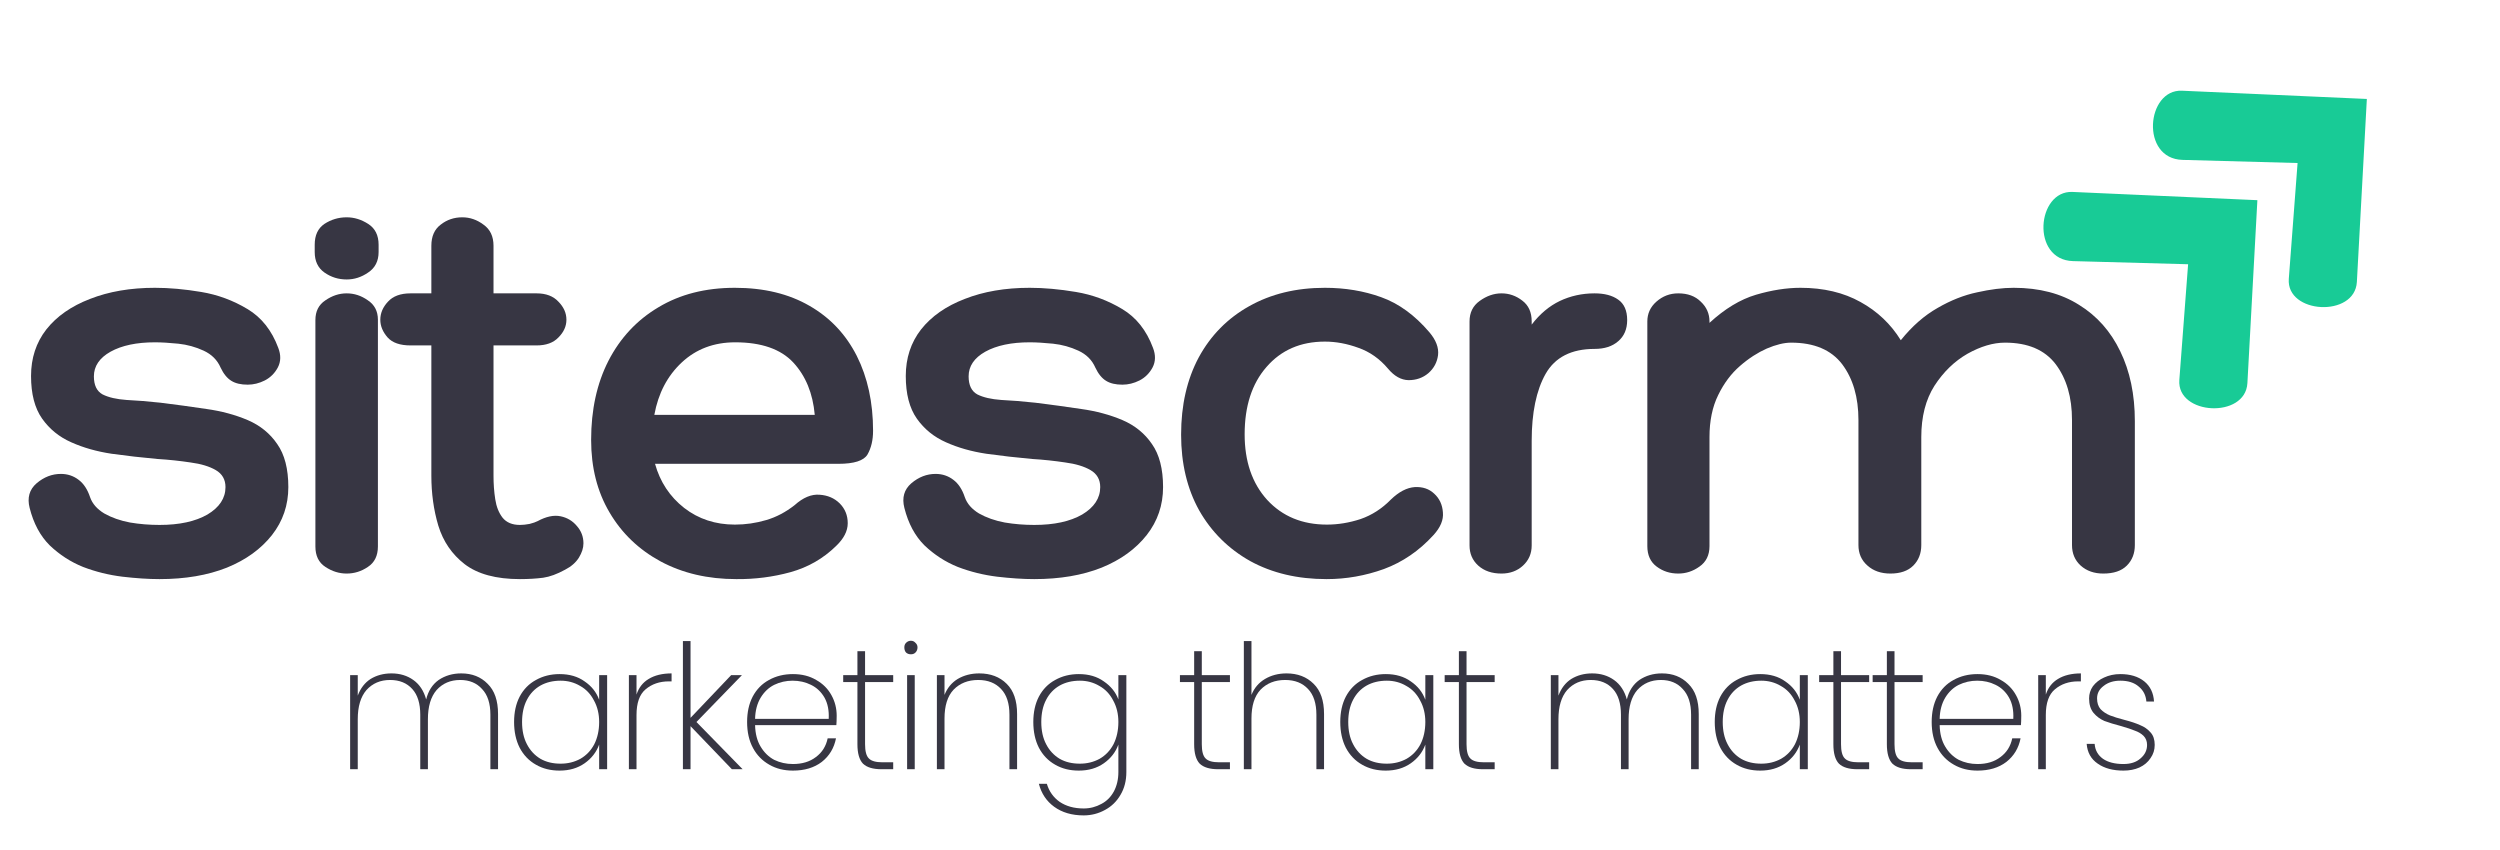 <svg xmlns="http://www.w3.org/2000/svg" xmlns:xlink="http://www.w3.org/1999/xlink" width="150" zoomAndPan="magnify" viewBox="0 0 112.5 38.25" height="51" preserveAspectRatio="xMidYMid meet" version="1.0"><defs><g/><clipPath id="5cd5078b9e"><path d="M 91 8 L 102 8 L 102 19 L 91 19 Z M 91 8 " clip-rule="nonzero"/></clipPath><clipPath id="dfea655c37"><path d="M 89.945 10.141 L 96.789 3.816 L 106.277 14.082 L 99.434 20.41 Z M 89.945 10.141 " clip-rule="nonzero"/></clipPath><clipPath id="eabaa2156e"><path d="M 89.945 10.141 L 96.789 3.816 L 106.277 14.082 L 99.434 20.41 Z M 89.945 10.141 " clip-rule="nonzero"/></clipPath><clipPath id="eebee67da3"><path d="M 96 4 L 107 4 L 107 14 L 96 14 Z M 96 4 " clip-rule="nonzero"/></clipPath><clipPath id="d2f8dc60d9"><path d="M 94.871 5.59 L 101.715 -0.738 L 111.207 9.531 L 104.359 15.855 Z M 94.871 5.59 " clip-rule="nonzero"/></clipPath><clipPath id="72d4a06078"><path d="M 94.871 5.59 L 101.715 -0.738 L 111.207 9.531 L 104.359 15.855 Z M 94.871 5.59 " clip-rule="nonzero"/></clipPath></defs><g clip-path="url(#5cd5078b9e)"><g clip-path="url(#dfea655c37)"><g clip-path="url(#eabaa2156e)"><path fill="#18cb96" d="M 101.582 9.008 L 93.262 8.637 C 91.652 8.566 91.383 11.695 93.285 11.75 L 98.465 11.891 L 98.07 17.098 C 97.949 18.688 101.043 18.852 101.133 17.242 Z M 101.582 9.008 " fill-opacity="1" fill-rule="nonzero"/></g></g></g><g clip-path="url(#eebee67da3)"><g clip-path="url(#d2f8dc60d9)"><g clip-path="url(#72d4a06078)"><path fill="#18cb96" d="M 106.508 4.453 L 98.188 4.082 C 96.582 4.012 96.309 7.145 98.215 7.195 L 103.391 7.336 L 102.996 12.547 C 102.875 14.133 105.969 14.301 106.059 12.688 Z M 106.508 4.453 " fill-opacity="1" fill-rule="nonzero"/></g></g></g><g fill="#373643" fill-opacity="1"><g transform="translate(1.006, 25.81)"><g><path d="M 0.328 -2.953 C 0.211 -3.41 0.316 -3.781 0.641 -4.062 C 0.973 -4.344 1.336 -4.484 1.734 -4.484 C 2.035 -4.484 2.301 -4.395 2.531 -4.219 C 2.758 -4.051 2.93 -3.789 3.047 -3.438 C 3.148 -3.145 3.363 -2.898 3.688 -2.703 C 4.02 -2.516 4.406 -2.379 4.844 -2.297 C 5.281 -2.223 5.723 -2.188 6.172 -2.188 C 7.066 -2.188 7.785 -2.344 8.328 -2.656 C 8.867 -2.977 9.141 -3.391 9.141 -3.891 C 9.141 -4.234 8.992 -4.488 8.703 -4.656 C 8.422 -4.82 8.039 -4.938 7.562 -5 C 7.094 -5.07 6.598 -5.125 6.078 -5.156 C 5.379 -5.219 4.691 -5.297 4.016 -5.391 C 3.348 -5.492 2.742 -5.664 2.203 -5.906 C 1.66 -6.145 1.223 -6.5 0.891 -6.969 C 0.555 -7.445 0.391 -8.086 0.391 -8.891 C 0.391 -9.691 0.617 -10.391 1.078 -10.984 C 1.547 -11.578 2.203 -12.035 3.047 -12.359 C 3.891 -12.691 4.863 -12.859 5.969 -12.859 C 6.613 -12.859 7.305 -12.797 8.047 -12.672 C 8.797 -12.547 9.488 -12.289 10.125 -11.906 C 10.758 -11.531 11.223 -10.945 11.516 -10.156 C 11.641 -9.832 11.633 -9.539 11.5 -9.281 C 11.363 -9.02 11.164 -8.82 10.906 -8.688 C 10.656 -8.562 10.398 -8.5 10.141 -8.5 C 9.836 -8.5 9.594 -8.555 9.406 -8.672 C 9.219 -8.785 9.055 -8.984 8.922 -9.266 C 8.773 -9.609 8.52 -9.863 8.156 -10.031 C 7.801 -10.195 7.422 -10.301 7.016 -10.344 C 6.617 -10.383 6.27 -10.406 5.969 -10.406 C 5.145 -10.406 4.477 -10.266 3.969 -9.984 C 3.469 -9.703 3.219 -9.332 3.219 -8.875 C 3.219 -8.477 3.348 -8.207 3.609 -8.062 C 3.879 -7.926 4.238 -7.844 4.688 -7.812 C 5.145 -7.789 5.656 -7.75 6.219 -7.688 C 6.914 -7.602 7.602 -7.508 8.281 -7.406 C 8.957 -7.312 9.578 -7.145 10.141 -6.906 C 10.703 -6.664 11.145 -6.305 11.469 -5.828 C 11.801 -5.359 11.969 -4.711 11.969 -3.891 C 11.969 -3.078 11.723 -2.359 11.234 -1.734 C 10.742 -1.109 10.066 -0.617 9.203 -0.266 C 8.336 0.078 7.328 0.25 6.172 0.25 C 5.66 0.25 5.102 0.211 4.5 0.141 C 3.895 0.066 3.305 -0.078 2.734 -0.297 C 2.172 -0.523 1.672 -0.848 1.234 -1.266 C 0.805 -1.691 0.504 -2.254 0.328 -2.953 Z M 0.328 -2.953 "/></g></g></g><g fill="#373643" fill-opacity="1"><g transform="translate(13.318, 25.81)"><g><path d="M 3.719 -14.469 C 3.719 -14.062 3.562 -13.754 3.25 -13.547 C 2.945 -13.336 2.625 -13.234 2.281 -13.234 C 1.914 -13.234 1.582 -13.336 1.281 -13.547 C 0.988 -13.754 0.844 -14.062 0.844 -14.469 L 0.844 -14.797 C 0.844 -15.223 0.988 -15.535 1.281 -15.734 C 1.582 -15.93 1.914 -16.031 2.281 -16.031 C 2.625 -16.031 2.945 -15.93 3.25 -15.734 C 3.562 -15.535 3.719 -15.223 3.719 -14.797 Z M 0.875 -11.406 C 0.875 -11.801 1.023 -12.098 1.328 -12.297 C 1.629 -12.504 1.945 -12.609 2.281 -12.609 C 2.625 -12.609 2.941 -12.504 3.234 -12.297 C 3.535 -12.098 3.688 -11.805 3.688 -11.422 L 3.688 -1.219 C 3.688 -0.801 3.535 -0.492 3.234 -0.297 C 2.941 -0.098 2.625 0 2.281 0 C 1.945 0 1.629 -0.098 1.328 -0.297 C 1.023 -0.492 0.875 -0.801 0.875 -1.219 Z M 0.875 -11.406 "/></g></g></g><g fill="#373643" fill-opacity="1"><g transform="translate(17.38, 25.81)"><g><path d="M 6.812 -2.359 C 7.195 -2.566 7.539 -2.641 7.844 -2.578 C 8.145 -2.516 8.391 -2.367 8.578 -2.141 C 8.773 -1.922 8.875 -1.66 8.875 -1.359 C 8.875 -1.148 8.805 -0.938 8.672 -0.719 C 8.535 -0.5 8.328 -0.316 8.047 -0.172 C 7.691 0.023 7.363 0.145 7.062 0.188 C 6.758 0.227 6.41 0.25 6.016 0.25 C 4.941 0.25 4.113 0.023 3.531 -0.422 C 2.957 -0.867 2.562 -1.445 2.344 -2.156 C 2.133 -2.863 2.031 -3.613 2.031 -4.406 L 2.031 -10.266 L 1.094 -10.266 C 0.625 -10.266 0.281 -10.383 0.062 -10.625 C -0.156 -10.875 -0.266 -11.141 -0.266 -11.422 C -0.266 -11.723 -0.148 -11.992 0.078 -12.234 C 0.305 -12.484 0.645 -12.609 1.094 -12.609 L 2.031 -12.609 L 2.031 -14.75 C 2.031 -15.176 2.172 -15.492 2.453 -15.703 C 2.734 -15.922 3.055 -16.031 3.422 -16.031 C 3.766 -16.031 4.082 -15.922 4.375 -15.703 C 4.676 -15.492 4.828 -15.176 4.828 -14.75 L 4.828 -12.609 L 6.766 -12.609 C 7.191 -12.609 7.52 -12.484 7.75 -12.234 C 7.988 -11.992 8.109 -11.723 8.109 -11.422 C 8.109 -11.129 7.988 -10.863 7.75 -10.625 C 7.52 -10.383 7.191 -10.266 6.766 -10.266 L 4.828 -10.266 L 4.828 -4.406 C 4.828 -4.039 4.852 -3.688 4.906 -3.344 C 4.957 -3.008 5.066 -2.734 5.234 -2.516 C 5.41 -2.297 5.672 -2.188 6.016 -2.188 C 6.148 -2.188 6.297 -2.203 6.453 -2.234 C 6.609 -2.273 6.727 -2.316 6.812 -2.359 Z M 6.812 -2.359 "/></g></g></g><g fill="#373643" fill-opacity="1"><g transform="translate(25.976, 25.81)"><g><path d="M 7.094 -2.203 C 7.57 -2.203 8.039 -2.27 8.5 -2.406 C 8.957 -2.539 9.383 -2.766 9.781 -3.078 C 10.164 -3.422 10.539 -3.578 10.906 -3.547 C 11.27 -3.523 11.57 -3.395 11.812 -3.156 C 12.051 -2.914 12.172 -2.617 12.172 -2.266 C 12.172 -1.91 11.992 -1.566 11.641 -1.234 C 11.066 -0.672 10.383 -0.281 9.594 -0.062 C 8.801 0.156 7.988 0.258 7.156 0.25 C 5.875 0.25 4.738 -0.016 3.75 -0.547 C 2.77 -1.078 2.004 -1.812 1.453 -2.75 C 0.898 -3.688 0.625 -4.773 0.625 -6.016 C 0.625 -7.367 0.883 -8.555 1.406 -9.578 C 1.938 -10.609 2.688 -11.41 3.656 -11.984 C 4.625 -12.566 5.77 -12.859 7.094 -12.859 C 8.406 -12.859 9.523 -12.586 10.453 -12.047 C 11.379 -11.516 12.086 -10.766 12.578 -9.797 C 13.066 -8.828 13.312 -7.703 13.312 -6.422 C 13.312 -6.004 13.227 -5.648 13.062 -5.359 C 12.895 -5.078 12.457 -4.938 11.75 -4.938 L 3.5 -4.938 C 3.727 -4.125 4.164 -3.461 4.812 -2.953 C 5.457 -2.453 6.219 -2.203 7.094 -2.203 Z M 7.109 -10.406 C 6.148 -10.406 5.348 -10.102 4.703 -9.5 C 4.055 -8.895 3.645 -8.109 3.469 -7.141 L 10.688 -7.141 C 10.602 -8.109 10.281 -8.895 9.719 -9.5 C 9.156 -10.102 8.285 -10.406 7.109 -10.406 Z M 7.109 -10.406 "/></g></g></g><g fill="#373643" fill-opacity="1"><g transform="translate(40.369, 25.81)"><g><path d="M 0.328 -2.953 C 0.211 -3.41 0.316 -3.781 0.641 -4.062 C 0.973 -4.344 1.336 -4.484 1.734 -4.484 C 2.035 -4.484 2.301 -4.395 2.531 -4.219 C 2.758 -4.051 2.93 -3.789 3.047 -3.438 C 3.148 -3.145 3.363 -2.898 3.688 -2.703 C 4.02 -2.516 4.406 -2.379 4.844 -2.297 C 5.281 -2.223 5.723 -2.188 6.172 -2.188 C 7.066 -2.188 7.785 -2.344 8.328 -2.656 C 8.867 -2.977 9.141 -3.391 9.141 -3.891 C 9.141 -4.234 8.992 -4.488 8.703 -4.656 C 8.422 -4.82 8.039 -4.938 7.562 -5 C 7.094 -5.07 6.598 -5.125 6.078 -5.156 C 5.379 -5.219 4.691 -5.297 4.016 -5.391 C 3.348 -5.492 2.742 -5.664 2.203 -5.906 C 1.66 -6.145 1.223 -6.5 0.891 -6.969 C 0.555 -7.445 0.391 -8.086 0.391 -8.891 C 0.391 -9.691 0.617 -10.391 1.078 -10.984 C 1.547 -11.578 2.203 -12.035 3.047 -12.359 C 3.891 -12.691 4.863 -12.859 5.969 -12.859 C 6.613 -12.859 7.305 -12.797 8.047 -12.672 C 8.797 -12.547 9.488 -12.289 10.125 -11.906 C 10.758 -11.531 11.223 -10.945 11.516 -10.156 C 11.641 -9.832 11.633 -9.539 11.5 -9.281 C 11.363 -9.02 11.164 -8.82 10.906 -8.688 C 10.656 -8.562 10.398 -8.5 10.141 -8.5 C 9.836 -8.5 9.594 -8.555 9.406 -8.672 C 9.219 -8.785 9.055 -8.984 8.922 -9.266 C 8.773 -9.609 8.52 -9.863 8.156 -10.031 C 7.801 -10.195 7.422 -10.301 7.016 -10.344 C 6.617 -10.383 6.27 -10.406 5.969 -10.406 C 5.145 -10.406 4.477 -10.266 3.969 -9.984 C 3.469 -9.703 3.219 -9.332 3.219 -8.875 C 3.219 -8.477 3.348 -8.207 3.609 -8.062 C 3.879 -7.926 4.238 -7.844 4.688 -7.812 C 5.145 -7.789 5.656 -7.75 6.219 -7.688 C 6.914 -7.602 7.602 -7.508 8.281 -7.406 C 8.957 -7.312 9.578 -7.145 10.141 -6.906 C 10.703 -6.664 11.145 -6.305 11.469 -5.828 C 11.801 -5.359 11.969 -4.711 11.969 -3.891 C 11.969 -3.078 11.723 -2.359 11.234 -1.734 C 10.742 -1.109 10.066 -0.617 9.203 -0.266 C 8.336 0.078 7.328 0.25 6.172 0.25 C 5.66 0.25 5.102 0.211 4.5 0.141 C 3.895 0.066 3.305 -0.078 2.734 -0.297 C 2.172 -0.523 1.672 -0.848 1.234 -1.266 C 0.805 -1.691 0.504 -2.254 0.328 -2.953 Z M 0.328 -2.953 "/></g></g></g><g fill="#373643" fill-opacity="1"><g transform="translate(52.681, 25.81)"><g><path d="M 9.781 -9.219 C 9.406 -9.664 8.961 -9.977 8.453 -10.156 C 7.941 -10.344 7.438 -10.438 6.938 -10.438 C 5.844 -10.438 4.969 -10.055 4.312 -9.297 C 3.656 -8.547 3.328 -7.535 3.328 -6.266 C 3.328 -5.047 3.664 -4.062 4.344 -3.312 C 5.031 -2.57 5.926 -2.203 7.031 -2.203 C 7.531 -2.203 8.035 -2.285 8.547 -2.453 C 9.055 -2.629 9.508 -2.922 9.906 -3.328 C 10.27 -3.68 10.629 -3.867 10.984 -3.891 C 11.336 -3.91 11.629 -3.812 11.859 -3.594 C 12.098 -3.375 12.227 -3.094 12.25 -2.75 C 12.281 -2.414 12.141 -2.078 11.828 -1.734 C 11.18 -1.023 10.438 -0.516 9.594 -0.203 C 8.758 0.098 7.898 0.25 7.016 0.25 C 5.711 0.25 4.566 -0.02 3.578 -0.562 C 2.598 -1.113 1.832 -1.875 1.281 -2.844 C 0.738 -3.82 0.469 -4.957 0.469 -6.25 C 0.469 -7.582 0.734 -8.742 1.266 -9.734 C 1.805 -10.723 2.562 -11.488 3.531 -12.031 C 4.508 -12.582 5.645 -12.859 6.938 -12.859 C 7.844 -12.859 8.688 -12.719 9.469 -12.438 C 10.258 -12.156 10.984 -11.629 11.641 -10.859 C 11.941 -10.504 12.07 -10.16 12.031 -9.828 C 11.988 -9.504 11.844 -9.234 11.594 -9.016 C 11.344 -8.805 11.047 -8.703 10.703 -8.703 C 10.367 -8.711 10.062 -8.883 9.781 -9.219 Z M 9.781 -9.219 "/></g></g></g><g fill="#373643" fill-opacity="1"><g transform="translate(65.067, 25.81)"><g><path d="M 6.688 -12.609 C 7.133 -12.609 7.488 -12.516 7.75 -12.328 C 8.02 -12.141 8.156 -11.832 8.156 -11.406 C 8.156 -11 8.02 -10.68 7.75 -10.453 C 7.488 -10.223 7.133 -10.109 6.688 -10.109 C 5.645 -10.109 4.91 -9.734 4.484 -8.984 C 4.066 -8.242 3.859 -7.238 3.859 -5.969 L 3.859 -1.266 C 3.859 -0.898 3.727 -0.598 3.469 -0.359 C 3.207 -0.117 2.883 0 2.5 0 C 2.07 0 1.723 -0.117 1.453 -0.359 C 1.191 -0.598 1.062 -0.898 1.062 -1.266 L 1.062 -11.344 C 1.062 -11.738 1.211 -12.047 1.516 -12.266 C 1.828 -12.492 2.156 -12.609 2.5 -12.609 C 2.844 -12.609 3.156 -12.5 3.438 -12.281 C 3.719 -12.07 3.859 -11.758 3.859 -11.344 L 3.859 -11.203 C 4.223 -11.68 4.645 -12.035 5.125 -12.266 C 5.602 -12.492 6.125 -12.609 6.688 -12.609 Z M 6.688 -12.609 "/></g></g></g><g fill="#373643" fill-opacity="1"><g transform="translate(72.474, 25.81)"><g><path d="M 18.141 -12.859 C 19.297 -12.859 20.273 -12.602 21.078 -12.094 C 21.891 -11.594 22.508 -10.895 22.938 -10 C 23.375 -9.102 23.594 -8.055 23.594 -6.859 L 23.594 -1.281 C 23.594 -0.906 23.473 -0.598 23.234 -0.359 C 22.992 -0.117 22.641 0 22.172 0 C 21.766 0 21.426 -0.117 21.156 -0.359 C 20.895 -0.598 20.766 -0.906 20.766 -1.281 L 20.766 -6.906 C 20.766 -7.938 20.52 -8.773 20.031 -9.422 C 19.539 -10.066 18.781 -10.391 17.75 -10.391 C 17.219 -10.391 16.656 -10.223 16.062 -9.891 C 15.477 -9.555 14.984 -9.078 14.578 -8.453 C 14.18 -7.828 13.984 -7.055 13.984 -6.141 L 13.984 -1.281 C 13.984 -0.906 13.863 -0.598 13.625 -0.359 C 13.383 -0.117 13.039 0 12.594 0 C 12.176 0 11.832 -0.117 11.562 -0.359 C 11.289 -0.598 11.156 -0.906 11.156 -1.281 L 11.156 -6.906 C 11.156 -7.938 10.91 -8.773 10.422 -9.422 C 9.93 -10.066 9.164 -10.391 8.125 -10.391 C 7.812 -10.391 7.445 -10.301 7.031 -10.125 C 6.625 -9.945 6.223 -9.688 5.828 -9.344 C 5.43 -9 5.102 -8.562 4.844 -8.031 C 4.582 -7.5 4.453 -6.867 4.453 -6.141 L 4.453 -1.234 C 4.453 -0.828 4.301 -0.52 4 -0.312 C 3.707 -0.102 3.391 0 3.047 0 C 2.68 0 2.359 -0.102 2.078 -0.312 C 1.797 -0.52 1.656 -0.828 1.656 -1.234 L 1.656 -11.344 C 1.656 -11.695 1.789 -11.992 2.062 -12.234 C 2.344 -12.484 2.672 -12.609 3.047 -12.609 C 3.473 -12.609 3.812 -12.484 4.062 -12.234 C 4.32 -11.992 4.453 -11.695 4.453 -11.344 L 4.453 -11.281 C 5.141 -11.914 5.836 -12.336 6.547 -12.547 C 7.254 -12.754 7.922 -12.859 8.547 -12.859 C 9.586 -12.859 10.488 -12.645 11.25 -12.219 C 12.008 -11.801 12.613 -11.227 13.062 -10.5 C 13.57 -11.133 14.125 -11.617 14.719 -11.953 C 15.312 -12.297 15.906 -12.531 16.5 -12.656 C 17.094 -12.789 17.641 -12.859 18.141 -12.859 Z M 18.141 -12.859 "/></g></g></g><g fill="#373643" fill-opacity="1"><g transform="translate(15.115, 34.615)"><g><path d="M 5.641 -4.312 C 6.129 -4.312 6.523 -4.156 6.828 -3.844 C 7.141 -3.539 7.297 -3.086 7.297 -2.484 L 7.297 0 L 6.953 0 L 6.953 -2.453 C 6.953 -2.961 6.828 -3.348 6.578 -3.609 C 6.336 -3.879 6.008 -4.016 5.594 -4.016 C 5.156 -4.016 4.801 -3.863 4.531 -3.562 C 4.27 -3.258 4.141 -2.82 4.141 -2.25 L 4.141 0 L 3.797 0 L 3.797 -2.453 C 3.797 -2.961 3.676 -3.348 3.438 -3.609 C 3.195 -3.879 2.863 -4.016 2.438 -4.016 C 2 -4.016 1.645 -3.863 1.375 -3.562 C 1.113 -3.258 0.984 -2.82 0.984 -2.25 L 0.984 0 L 0.641 0 L 0.641 -4.234 L 0.984 -4.234 L 0.984 -3.312 C 1.109 -3.645 1.301 -3.895 1.562 -4.062 C 1.832 -4.227 2.145 -4.312 2.5 -4.312 C 2.883 -4.312 3.211 -4.211 3.484 -4.016 C 3.766 -3.816 3.957 -3.523 4.062 -3.141 C 4.156 -3.523 4.344 -3.816 4.625 -4.016 C 4.914 -4.211 5.254 -4.312 5.641 -4.312 Z M 5.641 -4.312 "/></g></g></g><g fill="#373643" fill-opacity="1"><g transform="translate(22.712, 34.615)"><g><path d="M 0.422 -2.125 C 0.422 -2.562 0.504 -2.941 0.672 -3.266 C 0.848 -3.598 1.094 -3.848 1.406 -4.016 C 1.719 -4.191 2.07 -4.281 2.469 -4.281 C 2.914 -4.281 3.289 -4.172 3.594 -3.953 C 3.906 -3.742 4.125 -3.469 4.25 -3.125 L 4.25 -4.234 L 4.609 -4.234 L 4.609 0 L 4.25 0 L 4.25 -1.109 C 4.125 -0.766 3.906 -0.484 3.594 -0.266 C 3.281 -0.047 2.906 0.062 2.469 0.062 C 2.07 0.062 1.719 -0.023 1.406 -0.203 C 1.094 -0.379 0.848 -0.633 0.672 -0.969 C 0.504 -1.301 0.422 -1.688 0.422 -2.125 Z M 4.25 -2.125 C 4.25 -2.488 4.172 -2.812 4.016 -3.094 C 3.867 -3.383 3.66 -3.602 3.391 -3.75 C 3.129 -3.906 2.836 -3.984 2.516 -3.984 C 2.172 -3.984 1.867 -3.91 1.609 -3.766 C 1.348 -3.617 1.145 -3.406 1 -3.125 C 0.852 -2.844 0.781 -2.508 0.781 -2.125 C 0.781 -1.738 0.852 -1.406 1 -1.125 C 1.145 -0.844 1.348 -0.625 1.609 -0.469 C 1.867 -0.32 2.172 -0.25 2.516 -0.25 C 2.836 -0.25 3.133 -0.32 3.406 -0.469 C 3.676 -0.625 3.883 -0.844 4.031 -1.125 C 4.176 -1.414 4.25 -1.75 4.25 -2.125 Z M 4.25 -2.125 "/></g></g></g><g fill="#373643" fill-opacity="1"><g transform="translate(27.659, 34.615)"><g><path d="M 0.984 -3.359 C 1.086 -3.672 1.27 -3.906 1.531 -4.062 C 1.801 -4.227 2.145 -4.312 2.562 -4.312 L 2.562 -3.953 L 2.438 -3.953 C 2.02 -3.953 1.672 -3.832 1.391 -3.594 C 1.117 -3.363 0.984 -2.977 0.984 -2.438 L 0.984 0 L 0.641 0 L 0.641 -4.234 L 0.984 -4.234 Z M 0.984 -3.359 "/></g></g></g><g fill="#373643" fill-opacity="1"><g transform="translate(30.09, 34.615)"><g><path d="M 2.844 0 L 0.984 -1.938 L 0.984 0 L 0.641 0 L 0.641 -5.766 L 0.984 -5.766 L 0.984 -2.312 L 2.812 -4.234 L 3.297 -4.234 L 1.25 -2.125 L 3.328 0 Z M 2.844 0 "/></g></g></g><g fill="#373643" fill-opacity="1"><g transform="translate(33.198, 34.615)"><g><path d="M 4.453 -2.406 C 4.453 -2.219 4.445 -2.078 4.438 -1.984 L 0.781 -1.984 C 0.789 -1.598 0.875 -1.273 1.031 -1.016 C 1.188 -0.754 1.391 -0.555 1.641 -0.422 C 1.898 -0.297 2.18 -0.234 2.484 -0.234 C 2.898 -0.234 3.242 -0.336 3.516 -0.547 C 3.797 -0.754 3.973 -1.035 4.047 -1.391 L 4.422 -1.391 C 4.336 -0.953 4.125 -0.598 3.781 -0.328 C 3.438 -0.066 3.004 0.062 2.484 0.062 C 2.086 0.062 1.734 -0.023 1.422 -0.203 C 1.109 -0.379 0.863 -0.629 0.688 -0.953 C 0.508 -1.285 0.422 -1.676 0.422 -2.125 C 0.422 -2.562 0.504 -2.941 0.672 -3.266 C 0.848 -3.598 1.094 -3.848 1.406 -4.016 C 1.719 -4.191 2.078 -4.281 2.484 -4.281 C 2.891 -4.281 3.238 -4.191 3.531 -4.016 C 3.832 -3.848 4.062 -3.617 4.219 -3.328 C 4.375 -3.047 4.453 -2.738 4.453 -2.406 Z M 4.094 -2.266 C 4.113 -2.641 4.051 -2.957 3.906 -3.219 C 3.758 -3.477 3.555 -3.672 3.297 -3.797 C 3.047 -3.922 2.77 -3.984 2.469 -3.984 C 2.176 -3.984 1.898 -3.922 1.641 -3.797 C 1.391 -3.672 1.188 -3.477 1.031 -3.219 C 0.875 -2.957 0.789 -2.641 0.781 -2.266 Z M 4.094 -2.266 "/></g></g></g><g fill="#373643" fill-opacity="1"><g transform="translate(37.772, 34.615)"><g><path d="M 1.156 -3.922 L 1.156 -1.125 C 1.156 -0.812 1.211 -0.598 1.328 -0.484 C 1.441 -0.367 1.645 -0.312 1.938 -0.312 L 2.422 -0.312 L 2.422 0 L 1.891 0 C 1.516 0 1.238 -0.082 1.062 -0.25 C 0.895 -0.426 0.812 -0.719 0.812 -1.125 L 0.812 -3.922 L 0.172 -3.922 L 0.172 -4.234 L 0.812 -4.234 L 0.812 -5.312 L 1.156 -5.312 L 1.156 -4.234 L 2.422 -4.234 L 2.422 -3.922 Z M 1.156 -3.922 "/></g></g></g><g fill="#373643" fill-opacity="1"><g transform="translate(40.179, 34.615)"><g><path d="M 0.812 -5.172 C 0.727 -5.172 0.656 -5.195 0.594 -5.25 C 0.539 -5.312 0.516 -5.391 0.516 -5.484 C 0.516 -5.566 0.539 -5.633 0.594 -5.688 C 0.656 -5.75 0.727 -5.781 0.812 -5.781 C 0.895 -5.781 0.961 -5.75 1.016 -5.688 C 1.078 -5.633 1.109 -5.566 1.109 -5.484 C 1.109 -5.391 1.078 -5.312 1.016 -5.25 C 0.961 -5.195 0.895 -5.172 0.812 -5.172 Z M 0.984 -4.234 L 0.984 0 L 0.641 0 L 0.641 -4.234 Z M 0.984 -4.234 "/></g></g></g><g fill="#373643" fill-opacity="1"><g transform="translate(41.519, 34.615)"><g><path d="M 2.547 -4.312 C 3.055 -4.312 3.469 -4.156 3.781 -3.844 C 4.094 -3.539 4.25 -3.086 4.25 -2.484 L 4.25 0 L 3.906 0 L 3.906 -2.453 C 3.906 -2.961 3.781 -3.348 3.531 -3.609 C 3.281 -3.879 2.938 -4.016 2.5 -4.016 C 2.039 -4.016 1.672 -3.867 1.391 -3.578 C 1.117 -3.285 0.984 -2.852 0.984 -2.281 L 0.984 0 L 0.641 0 L 0.641 -4.234 L 0.984 -4.234 L 0.984 -3.344 C 1.109 -3.656 1.305 -3.895 1.578 -4.062 C 1.859 -4.227 2.18 -4.312 2.547 -4.312 Z M 2.547 -4.312 "/></g></g></g><g fill="#373643" fill-opacity="1"><g transform="translate(46.077, 34.615)"><g><path d="M 2.469 -4.281 C 2.914 -4.281 3.289 -4.172 3.594 -3.953 C 3.906 -3.742 4.125 -3.473 4.25 -3.141 L 4.25 -4.234 L 4.609 -4.234 L 4.609 0.125 C 4.609 0.52 4.52 0.863 4.344 1.156 C 4.176 1.445 3.945 1.672 3.656 1.828 C 3.363 1.992 3.039 2.078 2.688 2.078 C 2.156 2.078 1.711 1.945 1.359 1.688 C 1.016 1.438 0.785 1.094 0.672 0.656 L 1.031 0.656 C 1.133 1 1.328 1.27 1.609 1.469 C 1.898 1.664 2.258 1.766 2.688 1.766 C 2.977 1.766 3.242 1.695 3.484 1.562 C 3.723 1.438 3.91 1.25 4.047 1 C 4.18 0.75 4.25 0.457 4.25 0.125 L 4.25 -1.109 C 4.125 -0.766 3.906 -0.484 3.594 -0.266 C 3.281 -0.047 2.906 0.062 2.469 0.062 C 2.07 0.062 1.719 -0.023 1.406 -0.203 C 1.094 -0.379 0.848 -0.633 0.672 -0.969 C 0.504 -1.301 0.422 -1.688 0.422 -2.125 C 0.422 -2.562 0.504 -2.941 0.672 -3.266 C 0.848 -3.598 1.094 -3.848 1.406 -4.016 C 1.719 -4.191 2.07 -4.281 2.469 -4.281 Z M 4.25 -2.125 C 4.25 -2.488 4.172 -2.812 4.016 -3.094 C 3.867 -3.383 3.66 -3.602 3.391 -3.75 C 3.129 -3.906 2.836 -3.984 2.516 -3.984 C 2.172 -3.984 1.867 -3.91 1.609 -3.766 C 1.348 -3.617 1.145 -3.406 1 -3.125 C 0.852 -2.844 0.781 -2.508 0.781 -2.125 C 0.781 -1.738 0.852 -1.406 1 -1.125 C 1.145 -0.844 1.348 -0.625 1.609 -0.469 C 1.867 -0.32 2.172 -0.25 2.516 -0.25 C 2.836 -0.25 3.133 -0.32 3.406 -0.469 C 3.676 -0.625 3.883 -0.844 4.031 -1.125 C 4.176 -1.414 4.25 -1.75 4.25 -2.125 Z M 4.25 -2.125 "/></g></g></g><g fill="#373643" fill-opacity="1"><g transform="translate(51.024, 34.615)"><g/></g></g><g fill="#373643" fill-opacity="1"><g transform="translate(52.925, 34.615)"><g><path d="M 1.156 -3.922 L 1.156 -1.125 C 1.156 -0.812 1.211 -0.598 1.328 -0.484 C 1.441 -0.367 1.645 -0.312 1.938 -0.312 L 2.422 -0.312 L 2.422 0 L 1.891 0 C 1.516 0 1.238 -0.082 1.062 -0.25 C 0.895 -0.426 0.812 -0.719 0.812 -1.125 L 0.812 -3.922 L 0.172 -3.922 L 0.172 -4.234 L 0.812 -4.234 L 0.812 -5.312 L 1.156 -5.312 L 1.156 -4.234 L 2.422 -4.234 L 2.422 -3.922 Z M 1.156 -3.922 "/></g></g></g><g fill="#373643" fill-opacity="1"><g transform="translate(55.332, 34.615)"><g><path d="M 2.562 -4.312 C 3.062 -4.312 3.469 -4.156 3.781 -3.844 C 4.094 -3.539 4.25 -3.086 4.25 -2.484 L 4.25 0 L 3.906 0 L 3.906 -2.453 C 3.906 -2.961 3.781 -3.348 3.531 -3.609 C 3.281 -3.879 2.938 -4.016 2.5 -4.016 C 2.039 -4.016 1.672 -3.867 1.391 -3.578 C 1.117 -3.285 0.984 -2.852 0.984 -2.281 L 0.984 0 L 0.641 0 L 0.641 -5.766 L 0.984 -5.766 L 0.984 -3.344 C 1.109 -3.656 1.312 -3.895 1.594 -4.062 C 1.875 -4.227 2.195 -4.312 2.562 -4.312 Z M 2.562 -4.312 "/></g></g></g><g fill="#373643" fill-opacity="1"><g transform="translate(59.89, 34.615)"><g><path d="M 0.422 -2.125 C 0.422 -2.562 0.504 -2.941 0.672 -3.266 C 0.848 -3.598 1.094 -3.848 1.406 -4.016 C 1.719 -4.191 2.07 -4.281 2.469 -4.281 C 2.914 -4.281 3.289 -4.172 3.594 -3.953 C 3.906 -3.742 4.125 -3.469 4.25 -3.125 L 4.25 -4.234 L 4.609 -4.234 L 4.609 0 L 4.25 0 L 4.25 -1.109 C 4.125 -0.766 3.906 -0.484 3.594 -0.266 C 3.281 -0.047 2.906 0.062 2.469 0.062 C 2.07 0.062 1.719 -0.023 1.406 -0.203 C 1.094 -0.379 0.848 -0.633 0.672 -0.969 C 0.504 -1.301 0.422 -1.688 0.422 -2.125 Z M 4.25 -2.125 C 4.25 -2.488 4.172 -2.812 4.016 -3.094 C 3.867 -3.383 3.66 -3.602 3.391 -3.75 C 3.129 -3.906 2.836 -3.984 2.516 -3.984 C 2.172 -3.984 1.867 -3.91 1.609 -3.766 C 1.348 -3.617 1.145 -3.406 1 -3.125 C 0.852 -2.844 0.781 -2.508 0.781 -2.125 C 0.781 -1.738 0.852 -1.406 1 -1.125 C 1.145 -0.844 1.348 -0.625 1.609 -0.469 C 1.867 -0.32 2.172 -0.25 2.516 -0.25 C 2.836 -0.25 3.133 -0.32 3.406 -0.469 C 3.676 -0.625 3.883 -0.844 4.031 -1.125 C 4.176 -1.414 4.25 -1.75 4.25 -2.125 Z M 4.25 -2.125 "/></g></g></g><g fill="#373643" fill-opacity="1"><g transform="translate(64.838, 34.615)"><g><path d="M 1.156 -3.922 L 1.156 -1.125 C 1.156 -0.812 1.211 -0.598 1.328 -0.484 C 1.441 -0.367 1.645 -0.312 1.938 -0.312 L 2.422 -0.312 L 2.422 0 L 1.891 0 C 1.516 0 1.238 -0.082 1.062 -0.25 C 0.895 -0.426 0.812 -0.719 0.812 -1.125 L 0.812 -3.922 L 0.172 -3.922 L 0.172 -4.234 L 0.812 -4.234 L 0.812 -5.312 L 1.156 -5.312 L 1.156 -4.234 L 2.422 -4.234 L 2.422 -3.922 Z M 1.156 -3.922 "/></g></g></g><g fill="#373643" fill-opacity="1"><g transform="translate(67.245, 34.615)"><g/></g></g><g fill="#373643" fill-opacity="1"><g transform="translate(69.146, 34.615)"><g><path d="M 5.641 -4.312 C 6.129 -4.312 6.523 -4.156 6.828 -3.844 C 7.141 -3.539 7.297 -3.086 7.297 -2.484 L 7.297 0 L 6.953 0 L 6.953 -2.453 C 6.953 -2.961 6.828 -3.348 6.578 -3.609 C 6.336 -3.879 6.008 -4.016 5.594 -4.016 C 5.156 -4.016 4.801 -3.863 4.531 -3.562 C 4.27 -3.258 4.141 -2.82 4.141 -2.25 L 4.141 0 L 3.797 0 L 3.797 -2.453 C 3.797 -2.961 3.676 -3.348 3.438 -3.609 C 3.195 -3.879 2.863 -4.016 2.438 -4.016 C 2 -4.016 1.645 -3.863 1.375 -3.562 C 1.113 -3.258 0.984 -2.82 0.984 -2.25 L 0.984 0 L 0.641 0 L 0.641 -4.234 L 0.984 -4.234 L 0.984 -3.312 C 1.109 -3.645 1.301 -3.895 1.562 -4.062 C 1.832 -4.227 2.145 -4.312 2.5 -4.312 C 2.883 -4.312 3.211 -4.211 3.484 -4.016 C 3.766 -3.816 3.957 -3.523 4.062 -3.141 C 4.156 -3.523 4.344 -3.816 4.625 -4.016 C 4.914 -4.211 5.254 -4.312 5.641 -4.312 Z M 5.641 -4.312 "/></g></g></g><g fill="#373643" fill-opacity="1"><g transform="translate(76.742, 34.615)"><g><path d="M 0.422 -2.125 C 0.422 -2.562 0.504 -2.941 0.672 -3.266 C 0.848 -3.598 1.094 -3.848 1.406 -4.016 C 1.719 -4.191 2.07 -4.281 2.469 -4.281 C 2.914 -4.281 3.289 -4.172 3.594 -3.953 C 3.906 -3.742 4.125 -3.469 4.25 -3.125 L 4.25 -4.234 L 4.609 -4.234 L 4.609 0 L 4.25 0 L 4.25 -1.109 C 4.125 -0.766 3.906 -0.484 3.594 -0.266 C 3.281 -0.047 2.906 0.062 2.469 0.062 C 2.07 0.062 1.719 -0.023 1.406 -0.203 C 1.094 -0.379 0.848 -0.633 0.672 -0.969 C 0.504 -1.301 0.422 -1.688 0.422 -2.125 Z M 4.25 -2.125 C 4.25 -2.488 4.172 -2.812 4.016 -3.094 C 3.867 -3.383 3.66 -3.602 3.391 -3.75 C 3.129 -3.906 2.836 -3.984 2.516 -3.984 C 2.172 -3.984 1.867 -3.91 1.609 -3.766 C 1.348 -3.617 1.145 -3.406 1 -3.125 C 0.852 -2.844 0.781 -2.508 0.781 -2.125 C 0.781 -1.738 0.852 -1.406 1 -1.125 C 1.145 -0.844 1.348 -0.625 1.609 -0.469 C 1.867 -0.32 2.172 -0.25 2.516 -0.25 C 2.836 -0.25 3.133 -0.32 3.406 -0.469 C 3.676 -0.625 3.883 -0.844 4.031 -1.125 C 4.176 -1.414 4.25 -1.75 4.25 -2.125 Z M 4.25 -2.125 "/></g></g></g><g fill="#373643" fill-opacity="1"><g transform="translate(81.69, 34.615)"><g><path d="M 1.156 -3.922 L 1.156 -1.125 C 1.156 -0.812 1.211 -0.598 1.328 -0.484 C 1.441 -0.367 1.645 -0.312 1.938 -0.312 L 2.422 -0.312 L 2.422 0 L 1.891 0 C 1.516 0 1.238 -0.082 1.062 -0.25 C 0.895 -0.426 0.812 -0.719 0.812 -1.125 L 0.812 -3.922 L 0.172 -3.922 L 0.172 -4.234 L 0.812 -4.234 L 0.812 -5.312 L 1.156 -5.312 L 1.156 -4.234 L 2.422 -4.234 L 2.422 -3.922 Z M 1.156 -3.922 "/></g></g></g><g fill="#373643" fill-opacity="1"><g transform="translate(84.097, 34.615)"><g><path d="M 1.156 -3.922 L 1.156 -1.125 C 1.156 -0.812 1.211 -0.598 1.328 -0.484 C 1.441 -0.367 1.645 -0.312 1.938 -0.312 L 2.422 -0.312 L 2.422 0 L 1.891 0 C 1.516 0 1.238 -0.082 1.062 -0.25 C 0.895 -0.426 0.812 -0.719 0.812 -1.125 L 0.812 -3.922 L 0.172 -3.922 L 0.172 -4.234 L 0.812 -4.234 L 0.812 -5.312 L 1.156 -5.312 L 1.156 -4.234 L 2.422 -4.234 L 2.422 -3.922 Z M 1.156 -3.922 "/></g></g></g><g fill="#373643" fill-opacity="1"><g transform="translate(86.504, 34.615)"><g><path d="M 4.453 -2.406 C 4.453 -2.219 4.445 -2.078 4.438 -1.984 L 0.781 -1.984 C 0.789 -1.598 0.875 -1.273 1.031 -1.016 C 1.188 -0.754 1.391 -0.555 1.641 -0.422 C 1.898 -0.297 2.18 -0.234 2.484 -0.234 C 2.898 -0.234 3.242 -0.336 3.516 -0.547 C 3.797 -0.754 3.973 -1.035 4.047 -1.391 L 4.422 -1.391 C 4.336 -0.953 4.125 -0.598 3.781 -0.328 C 3.438 -0.066 3.004 0.062 2.484 0.062 C 2.086 0.062 1.734 -0.023 1.422 -0.203 C 1.109 -0.379 0.863 -0.629 0.688 -0.953 C 0.508 -1.285 0.422 -1.676 0.422 -2.125 C 0.422 -2.562 0.504 -2.941 0.672 -3.266 C 0.848 -3.598 1.094 -3.848 1.406 -4.016 C 1.719 -4.191 2.078 -4.281 2.484 -4.281 C 2.891 -4.281 3.238 -4.191 3.531 -4.016 C 3.832 -3.848 4.062 -3.617 4.219 -3.328 C 4.375 -3.047 4.453 -2.738 4.453 -2.406 Z M 4.094 -2.266 C 4.113 -2.641 4.051 -2.957 3.906 -3.219 C 3.758 -3.477 3.555 -3.672 3.297 -3.797 C 3.047 -3.922 2.77 -3.984 2.469 -3.984 C 2.176 -3.984 1.898 -3.922 1.641 -3.797 C 1.391 -3.672 1.188 -3.477 1.031 -3.219 C 0.875 -2.957 0.789 -2.641 0.781 -2.266 Z M 4.094 -2.266 "/></g></g></g><g fill="#373643" fill-opacity="1"><g transform="translate(91.078, 34.615)"><g><path d="M 0.984 -3.359 C 1.086 -3.672 1.27 -3.906 1.531 -4.062 C 1.801 -4.227 2.145 -4.312 2.562 -4.312 L 2.562 -3.953 L 2.438 -3.953 C 2.02 -3.953 1.672 -3.832 1.391 -3.594 C 1.117 -3.363 0.984 -2.977 0.984 -2.438 L 0.984 0 L 0.641 0 L 0.641 -4.234 L 0.984 -4.234 Z M 0.984 -3.359 "/></g></g></g><g fill="#373643" fill-opacity="1"><g transform="translate(93.509, 34.615)"><g><path d="M 2.047 0.062 C 1.578 0.062 1.191 -0.039 0.891 -0.25 C 0.586 -0.457 0.422 -0.754 0.391 -1.141 L 0.75 -1.141 C 0.77 -0.859 0.895 -0.633 1.125 -0.469 C 1.352 -0.312 1.66 -0.234 2.047 -0.234 C 2.367 -0.234 2.625 -0.316 2.812 -0.484 C 3.008 -0.648 3.109 -0.852 3.109 -1.094 C 3.109 -1.258 3.055 -1.395 2.953 -1.5 C 2.848 -1.602 2.719 -1.68 2.562 -1.734 C 2.414 -1.797 2.211 -1.863 1.953 -1.938 C 1.641 -2.02 1.383 -2.098 1.188 -2.172 C 1 -2.254 0.836 -2.375 0.703 -2.531 C 0.566 -2.695 0.5 -2.914 0.5 -3.188 C 0.5 -3.383 0.555 -3.566 0.672 -3.734 C 0.797 -3.898 0.961 -4.031 1.172 -4.125 C 1.391 -4.227 1.633 -4.281 1.906 -4.281 C 2.352 -4.281 2.711 -4.172 2.984 -3.953 C 3.254 -3.734 3.398 -3.43 3.422 -3.047 L 3.078 -3.047 C 3.055 -3.328 2.941 -3.551 2.734 -3.719 C 2.535 -3.895 2.258 -3.984 1.906 -3.984 C 1.602 -3.984 1.352 -3.906 1.156 -3.75 C 0.957 -3.602 0.859 -3.414 0.859 -3.188 C 0.859 -2.988 0.91 -2.828 1.016 -2.703 C 1.129 -2.586 1.27 -2.492 1.438 -2.422 C 1.602 -2.359 1.82 -2.289 2.094 -2.219 C 2.383 -2.145 2.617 -2.066 2.797 -1.984 C 2.984 -1.91 3.141 -1.801 3.266 -1.656 C 3.391 -1.52 3.453 -1.332 3.453 -1.094 C 3.453 -0.875 3.391 -0.676 3.266 -0.5 C 3.148 -0.32 2.984 -0.18 2.766 -0.078 C 2.555 0.016 2.316 0.062 2.047 0.062 Z M 2.047 0.062 "/></g></g></g></svg>